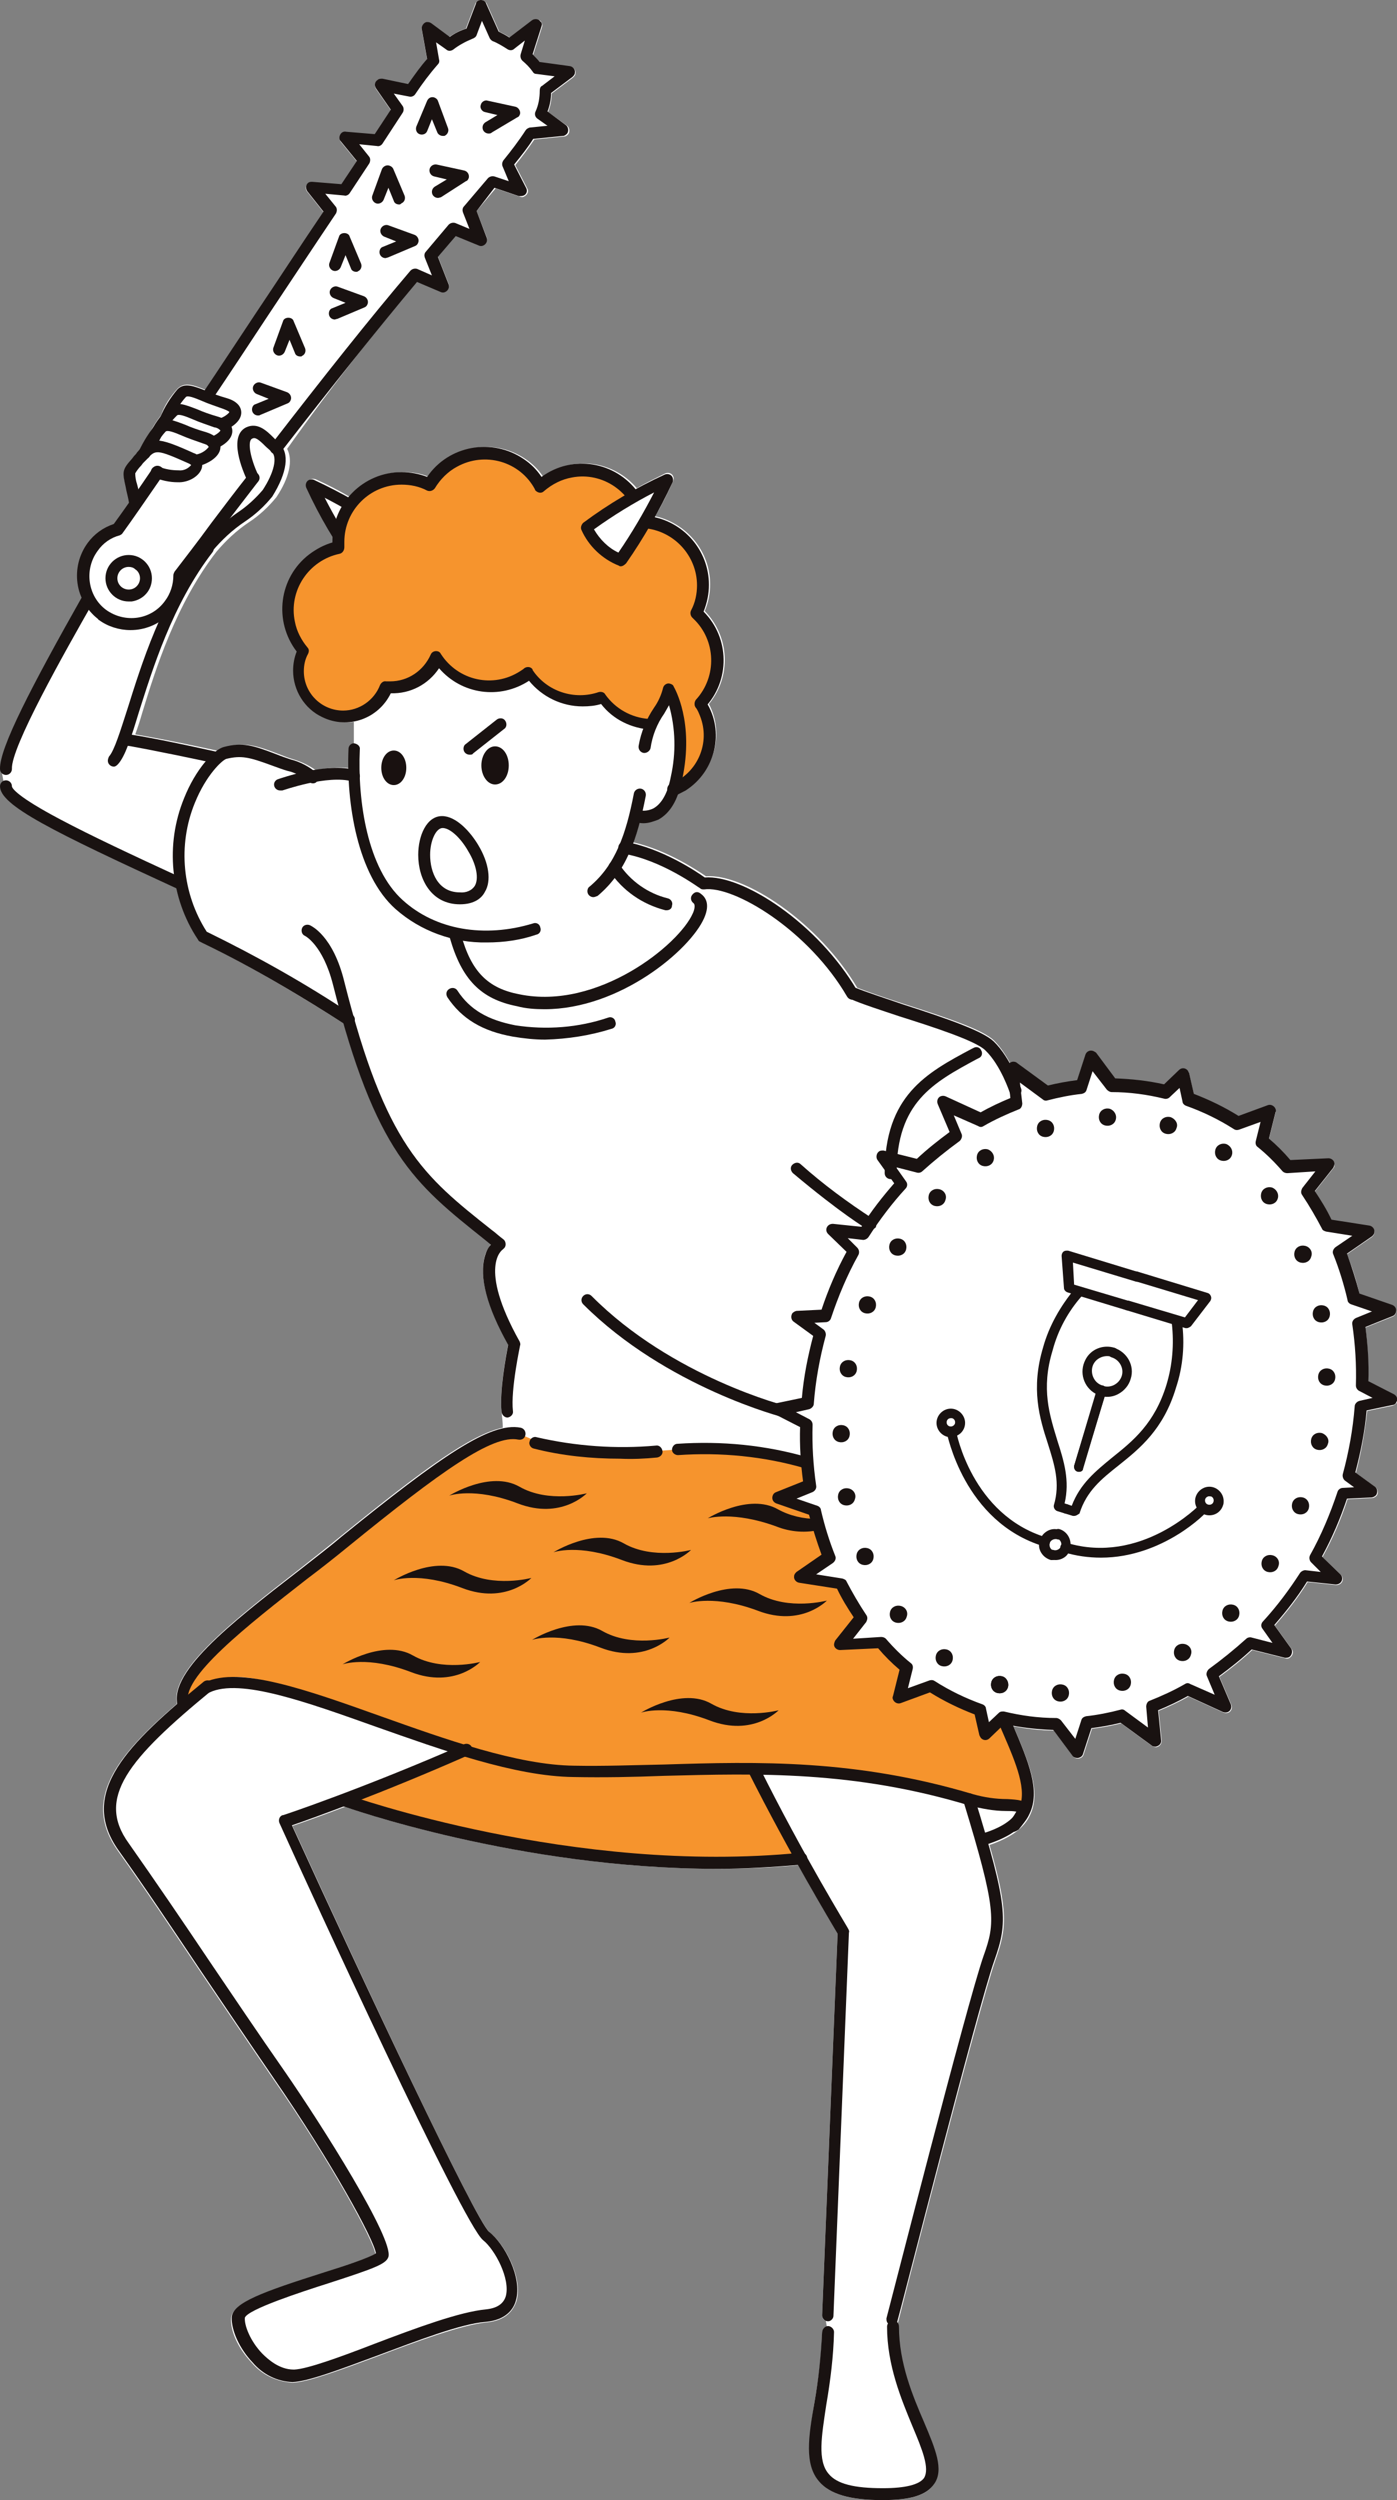 <?xml version="1.0" encoding="utf-8"?>
<!-- Generator: Adobe Illustrator 25.0.0, SVG Export Plug-In . SVG Version: 6.00 Build 0)  -->
<svg version="1.1" id="レイヤー_1" xmlns="http://www.w3.org/2000/svg" xmlns:xlink="http://www.w3.org/1999/xlink" x="0px"
	 y="0px" viewBox="0 0 234.5 419.4" style="enable-background:new 0 0 234.5 419.4;" xml:space="preserve">
<rect x="0" y="0" width="234.5" height="419.4" fill="#808080" stroke="none"/>
<style type="text/css">
	.st0{fill:#FFFFFF;}
	.st1{clip-path:url(#SVGID_2_);}
	.st2{fill:#F6942D;}
	.st3{fill:#191211;}
	.st4{fill:#191110;}
	.st5{fill:none;}
</style>
<path class="st0" d="M234,234l-4.3-2.2c0-3-0.1-6.1-0.5-9.1l4.5-1.8c0.3-0.1,0.5-0.3,0.6-0.6c0.2-0.5-0.1-1.1-0.6-1.3l-5.5-1.9
	c-0.5-2.3-1.2-4.5-2.1-6.7l4.2-2.9c0.2-0.2,0.4-0.4,0.4-0.7c0.1-0.5-0.3-1.1-0.8-1.1l-6.4-1c-0.9-1.6-1.8-3.2-2.8-4.8l3.1-3.9
	c0.2-0.2,0.2-0.4,0.2-0.7c0-0.5-0.5-1-1-0.9l-6.4,0.3c-1.1-1.3-2.4-2.5-3.6-3.6l1.1-4.4c0.1-0.2,0-0.4,0-0.6
	c-0.2-0.5-0.8-0.8-1.3-0.6l-4.9,1.8c-2.4-1.5-4.9-2.7-7.5-3.7l-0.8-3.5c0-0.2-0.1-0.3-0.3-0.5c-0.4-0.4-1-0.4-1.4,0l-2.5,2.4
	c-2.7-0.6-5.4-1-8.2-1l-3.2-4.3c-0.1-0.2-0.3-0.3-0.5-0.3c-0.5-0.2-1.1,0.1-1.3,0.6l-1.4,4.3c-1.7,0.2-3.3,0.5-4.9,0.9l-5.2-3.8
	c-0.2-0.1-0.4-0.2-0.7-0.2c-0.2,0-0.3,0.1-0.4,0.2c-0.7-1.3-1.6-2.7-2.7-3.8c-1.8-1.8-7.4-3.7-15.2-6.2c-3.1-1-6-2-7.8-2.7
	c-6.6-11.1-19-19.2-25.4-18.7c-1.3-0.9-6.5-4.4-12.2-5.7c0.4-1.1,0.8-2.3,1.1-3.5c0.2,0,0.5,0.1,0.7,0.1l0,0c0.9,0,1.7-0.2,2.5-0.6
	c1.4-0.8,2.5-2.2,3.3-4.3c0.5-0.2,0.9-0.4,1.3-0.7c4.8-3,6.4-9.3,3.8-14.2c3.8-4.6,3.5-11.3-0.7-15.6c0.6-1.4,0.9-2.9,0.9-4.5
	c0-5.5-3.9-10.2-9.2-11.4c1.1-1.9,2.1-3.9,3-5.9c0.1-0.3,0.1-0.6,0-0.8c-0.2-0.5-0.8-0.7-1.3-0.5c-1.6,0.8-3.3,1.6-4.8,2.5
	c-3.9-4.6-10.7-5.6-15.7-1.9c-0.8-1.2-1.8-2.2-3-3c-5.3-3.6-12.5-2.3-16.2,3c-1.4-0.6-2.8-0.8-4.3-0.8c-3.6,0-6.8,1.6-8.9,4.2
	c-1.9-1.1-3.8-2.1-5.8-3c-0.3-0.1-0.6-0.1-0.8,0c-0.5,0.2-0.7,0.8-0.5,1.3c1.3,2.8,2.8,5.6,4.5,8.3c0,0.3,0,0.6,0,0.8v0.2
	c-1.4,0.4-2.7,1.1-3.9,2c-5.1,3.9-6,11.2-2.1,16.3c-0.4,1-0.6,2.1-0.6,3.2c0,3.3,1.9,6.3,4.9,7.8c1.6,0.8,3.3,1,4.9,0.8v3.8
	c-0.2,0.2-0.4,0.4-0.4,0.7c0,1.1-0.1,2.2,0,3.3c-1.9-0.3-4-0.1-6,0.3c-1.1-0.8-2.4-1.4-3.7-1.8c-0.7-0.2-1.5-0.5-2.5-0.9
	c-3.9-1.5-5.7-2-8.7-1.2c-0.4,0.1-0.8,0.3-1.3,0.7c-8.7-1.9-12.9-2.6-14.1-2.8c0.4-1.1,0.8-2.3,1.2-3.7c2.2-7.2,5.6-18.1,12.4-26.9
	c0,0,0,0,0,0c0,0,0,0,0,0c1.6-1.9,3.4-3.6,5.5-5c1.7-1.1,3.3-2.6,4.6-4.2c2.2-3.3,2.8-6.2,1.8-8.1C56,64.3,63.4,55.1,70,47.2l4,1.7
	c0.2,0.1,0.5,0.1,0.7,0c0.5-0.2,0.8-0.8,0.6-1.3L73.5,43l3-3.5l3.9,1.6c0.2,0.1,0.5,0.1,0.7,0c0.5-0.2,0.8-0.8,0.6-1.3L80,35.4
	l3.2-3.8l4.1,1.4c0.3,0.1,0.5,0.1,0.8-0.1c0.5-0.3,0.7-0.9,0.4-1.3l-2-3.9c1.3-1.6,2.3-3,3.2-4.3l5-0.5c0.3,0,0.5-0.2,0.7-0.4
	c0.3-0.4,0.2-1.1-0.2-1.4L92,18.8c0.4-1,0.6-2,0.6-3.1l3.6-2.7c0.2-0.2,0.4-0.4,0.4-0.7c0.1-0.5-0.3-1-0.8-1.1l-5.1-0.7
	c-0.4-0.5-0.8-0.9-1.2-1.3l1.5-4.7c0.1-0.3,0-0.7-0.2-0.9c-0.3-0.4-1-0.5-1.4-0.2l-3.8,2.9c-0.6-0.4-1.2-0.7-1.8-1l-2.1-4.7
	C81.5,0.2,81.1,0,80.7,0c-0.4,0-0.8,0.3-0.9,0.6l-1.6,4.2c-1,0.3-1.9,0.8-2.8,1.4L72.4,4c-0.2-0.2-0.5-0.2-0.8-0.2
	c-0.5,0.1-0.9,0.6-0.8,1.2l0.9,5c-1,1.2-2.1,2.6-3.2,4.2l-4.3-0.9c-0.3-0.1-0.5,0-0.8,0.2c-0.5,0.3-0.6,0.9-0.3,1.4l2.5,3.6
	l-2.7,4.1l-4.8-0.4c-0.4,0-0.8,0.2-1,0.5c-0.2,0.4-0.1,0.8,0.1,1.1l2.7,3.3l-2.6,3.9l-4.9-0.4c-0.3,0-0.5,0.1-0.7,0.2
	c-0.4,0.3-0.5,1-0.1,1.4l2.7,3.4c-3.7,5.6-7.5,11.3-11.2,16.8c-3,4.5-5.9,8.9-8.6,13c-2-0.8-3.5-1.4-4.7-0.2
	c-1.2,1.3-2.2,2.8-2.8,4.5c-0.8,1-1.4,2-2,3.2c-0.6,0.9-1.2,1.8-1.6,2.8c-0.1,0.1-0.2,0.2-0.3,0.3c-0.2,0.2-0.3,0.4-0.5,0.6
	l-0.3,0.4c-1.7,1.9-1.8,2.2-1.1,4.8c0.2,0.7,0.4,1.5,0.6,2.6c-1,1.4-1.9,2.7-2.6,3.7c-1.8,0.6-3.3,1.7-4.4,3.2c-2,2.7-2.3,6.3-1,9.2
	c-7.4,13.1-12.3,22.4-13.4,26.9c-0.1,0.1-0.1,0.1-0.1,0.2c0,0.2,0,0.4,0,0.5c-0.1,0.4-0.1,0.7-0.1,1c0,0.2,0.1,0.3,0.1,0.4
	c0.1,0.6,0.2,1.1,0.3,1.6c-0.3,0.2-0.5,0.5-0.5,0.8c0,3.1,8.6,7.4,29.5,17c0.7,3,1.9,6,3.6,8.7c0.1,0.2,0.3,0.3,0.4,0.4
	c0.1,0,9.3,4.2,24.1,13.7c6.4,22.4,12.8,27.5,23.6,36.1l1.1,0.9c-0.4,0.6-0.8,1.2-1,1.9c-1,3.5,0.3,8.5,3.9,14.9
	c-0.3,1.6-1.5,7.8-1.1,11.3c0,0,0,0,0,0.1c0,0,0,0,0,0c0.1,0.9,0.2,1.8,0.2,2.6c-5.3,1.1-13.4,7-27.2,18.2c-2.2,1.8-4.5,3.6-6.9,5.5
	c-11.2,8.7-21.8,17-20.6,22.6c-10.2,8.8-16,16.1-9.9,24.7c4.5,6.3,8.9,12.9,13.6,19.9c4,5.9,8.1,12,12.5,18.4
	c9.6,13.8,16.8,27,17.1,29.3c-1,0.7-5.2,2-8.7,3.2c-10.4,3.3-15.3,5.2-15.5,7.5c-0.2,2.2,1.2,5.2,3.5,7.6c1.7,2,4.1,3.1,6.7,3.3l0,0
	h0.2c2.5-0.1,7.9-2.1,14.1-4.4c6.6-2.5,14.2-5.3,18.3-5.7c3.4-0.3,4.6-2.1,5.1-3.6c1.1-3.8-1.9-9.5-4.5-11.5
	c-2.4-2-20.9-41.5-33.1-68.2c1.5-0.5,4.6-1.6,8.8-3.2c3,1,30.9,10.4,62.6,10.4l0,0c4.5,0,9-0.2,13.5-0.6c3.4,6.1,6,10.4,6.6,11.5
	l-2.6,64c0,0.4,0.2,0.8,0.6,0.9c0.1,0.3,0.1,0.6,0.2,1c-0.5,0.1-0.8,0.5-0.8,0.9c-0.1,4-0.6,8-1.3,11.9c-0.9,5.8-1.6,10.3,0.8,13.2
	c1.8,2.1,5.2,3.1,10.6,3.1l0,0c4.7,0,7.4-0.8,8.6-2.6c1.6-2.4,0.1-6-1.7-10.4c-1.9-4.4-4.2-9.9-4.2-16c0-0.2-0.1-0.4-0.2-0.6
	c0.1-0.1,0.1-0.2,0.2-0.4c0.1-0.5,13.5-52.7,16.3-60.6c1.9-5.3,2.2-8.1-1-19.3c3.5-1.2,5.8-2.8,6.8-5c1.9-3.9-0.2-8.8-2.6-14.5
	l-0.2-0.4c2.2,0.4,4.5,0.7,6.8,0.7l3.2,4.3c0.2,0.3,0.5,0.4,0.8,0.4l0,0c0.1,0,0.1,0,0.2,0c0.4-0.1,0.7-0.3,0.8-0.7l1.4-4.3
	c1.7-0.2,3.3-0.5,4.9-0.9l5.2,3.8c0.2,0.1,0.4,0.2,0.7,0.2c0.5-0.1,0.9-0.5,0.9-1.1l-0.5-5c1.7-0.7,3.4-1.5,5-2.4l5.9,2.7
	c0.3,0.1,0.5,0.1,0.8,0c0.5-0.2,0.7-0.8,0.5-1.3l-2-4.7c1.9-1.4,3.8-2.9,5.5-4.5l5.6,1.4c0.3,0.1,0.6,0,0.8-0.2
	c0.4-0.3,0.6-0.9,0.2-1.4l-2.8-3.9c2-2.3,3.9-4.7,5.5-7.3l4.8,0.5c0.3,0,0.6-0.1,0.8-0.3c0.4-0.4,0.4-1,0-1.4l-3.1-3
	c1.7-3.1,3.1-6.3,4.2-9.7l4.1-0.2c0.3,0,0.6-0.2,0.8-0.4c0.3-0.4,0.2-1.1-0.2-1.4l-3.3-2.4c0.9-3.4,1.5-6.9,1.9-10.4l4.3-0.9
	c0.3-0.1,0.5-0.3,0.7-0.5C234.7,234.8,234.5,234.2,234,234z"/>
<g id="グループ_574" transform="translate(0)">
	<g id="グループ_573" transform="translate(0.001 0)">
		<g>
			<defs>
				<rect id="SVGID_1_" x="0" y="0" width="234.5" height="419.4"/>
			</defs>
			<clipPath id="SVGID_2_">
				<use xlink:href="#SVGID_1_"  style="overflow:visible;"/>
			</clipPath>
			<g id="グループ_572" class="st1">
				<path id="パス_4209" class="st2" d="M78,293.7c0,0,9.1,3.7,22.8,3.5s25.4-0.7,25.4-0.7l8,15.2c-13.2,1.4-26.5,1.1-39.5-1.1
					c-20.7-3.7-32-7-36.6-8.7L78,293.7z"/>
				<path id="パス_4210" class="st2" d="M86.5,240.2c8.5,4,12.2,4.2,25.2,3.1c8-0.6,16,0.1,23.7,2.2v3.5l-4.4,2.3l5.7,2.4l2.2,7.2
					l-4.2,3.5l6.5,1.3l3.3,5.6l-3.3,4h6.5l4.2,4.3l-0.8,5l5.2-1.8l8.2,4l0.8,3.8l2.7-2.5c0,0,6.4,10.3,4.1,15.1
					c-5-0.3-9.9-1.3-14.5-2.9c-8.5-2.9-29.1-4.8-52.5-3.5s-25.6-3.5-42.7-8.9s-24-10.3-30.6-2.6c0,0-4.4-2.2,10.6-14.2
					S80.7,237.5,86.5,240.2"/>
				<path id="パス_4211" class="st0" d="M60.3,94.9c2.5-1.1,4.5-3.2,5.5-5.8c-4.3-2.9-8.8-5.5-13.5-7.7
					C54.5,86.1,57.2,90.7,60.3,94.9"/>
				<path id="パス_4212" class="st3" d="M60.3,95.9c-0.3,0-0.6-0.1-0.8-0.4c-3.2-4.3-5.9-8.9-8.1-13.7c-0.2-0.5,0-1.1,0.5-1.3
					c0.3-0.1,0.6-0.1,0.8,0c4.7,2.2,9.3,4.8,13.6,7.8c0.4,0.3,0.5,0.7,0.4,1.2c-1.1,2.8-3.3,5.1-6,6.3
					C60.6,95.8,60.5,95.9,60.3,95.9 M54.5,83.5c1.8,3.5,3.8,6.9,6.2,10.1c1.7-1,3.1-2.4,3.9-4.1C61.3,87.3,58,85.3,54.5,83.5"/>
				<path id="パス_4213" class="st3" d="M85.2,237.8c-0.5,0-0.9-0.4-1-0.9c-0.4-3.5,0.8-9.7,1.1-11.3c-3.6-6.4-4.9-11.4-3.9-14.9
					c0.2-0.7,0.5-1.4,1-1.9l-1.1-0.9c-11.8-9.4-18.3-14.6-25.4-42.7c-1.7-6.7-4.7-8.2-4.7-8.2c-0.5-0.2-0.7-0.8-0.5-1.3
					c0.2-0.5,0.8-0.7,1.3-0.5c0.2,0.1,3.9,1.7,5.8,9.5c6.9,27.4,13.2,32.5,24.7,41.6c0.7,0.5,1.3,1.1,2,1.6c0.4,0.3,0.5,1,0.2,1.4
					c-0.1,0.1-0.2,0.2-0.3,0.3c0,0-4.3,2.7,2.8,15.4c0.1,0.2,0.2,0.5,0.1,0.7c0,0.1-1.6,7.4-1.2,11c0.1,0.5-0.3,1-0.9,1.1
					c0,0,0,0,0,0C85.3,237.8,85.3,237.8,85.2,237.8"/>
				<path id="パス_4214" class="st3" d="M49.1,399.6c-2.6-0.1-5-1.3-6.7-3.3c-2.2-2.3-3.6-5.4-3.5-7.6c0.2-2.4,5.1-4.2,15.5-7.5
					c3.5-1.1,7.7-2.5,8.7-3.2c-0.3-2.3-7.5-15.4-17.1-29.3c-4.4-6.4-8.5-12.5-12.5-18.4c-4.7-7-9.1-13.6-13.6-19.9
					c-6.9-9.7,1.6-17.9,14.3-28.3c0.4-0.3,1-0.3,1.4,0.1s0.3,1-0.1,1.4c-14,11.5-19.4,18-13.9,25.6c4.5,6.4,9,13,13.7,20
					c4,5.9,8.1,12,12.5,18.3c6.3,9.1,18.3,28.1,17.4,31.1c-0.4,1.2-2.3,1.9-10,4.4c-4.7,1.5-13.6,4.4-14.1,5.8
					c-0.1,1.3,0.9,3.9,2.9,6c1,1,2.9,2.7,5.3,2.7h0.1c2.2-0.1,7.7-2.1,13.4-4.3c7.1-2.7,14.4-5.4,18.8-5.8c1.8-0.2,2.9-0.9,3.3-2.2
					c0.8-2.9-1.8-7.8-3.8-9.4c-3.3-2.5-29.1-58.7-34.2-70c-0.2-0.5,0-1.1,0.5-1.3c0,0,0.1,0,0.1,0c0.1,0,13.5-4.5,30.4-11.9
					c0.5-0.2,1.1,0,1.3,0.5c0.2,0.5,0,1.1-0.5,1.3C64.2,300.8,52.5,305,49,306.2c12.2,26.7,30.8,66.2,33.1,68.2
					c2.6,2,5.6,7.7,4.5,11.5c-0.4,1.5-1.7,3.3-5.1,3.6c-4.1,0.3-11.6,3.2-18.3,5.7c-6.2,2.3-11.5,4.3-14.1,4.4L49.1,399.6"/>
				<path id="パス_4215" class="st3" d="M139,389.4L139,389.4c-0.6,0-1-0.5-1-1l2.6-64c-1.1-1.9-8.1-13.5-15-27.2
					c-0.2-0.5,0-1.1,0.5-1.3c0.5-0.2,1.1,0,1.3,0.4c7.4,14.9,15,27.2,15,27.3c0.1,0.2,0.2,0.4,0.1,0.6l-2.6,64.3
					C139.9,388.9,139.5,389.4,139,389.4"/>
				<path id="パス_4216" class="st3" d="M149.8,390.1c-0.5,0-1-0.4-1-1c0-0.1,0-0.2,0-0.2c0.6-2.2,13.5-52.8,16.3-60.8
					c2-5.6,2.2-7.7-3.4-26c-0.2-0.5,0.1-1.1,0.7-1.2c0.5-0.2,1.1,0.1,1.2,0.7l0,0c5.6,18.2,5.6,20.8,3.3,27.3
					c-2.8,7.9-16.1,60.1-16.3,60.6C150.6,389.8,150.2,390.1,149.8,390.1"/>
				<path id="パス_4217" class="st3" d="M148.1,419.4c-5.4,0-8.8-1-10.6-3.1c-2.5-2.9-1.8-7.5-0.8-13.2c0.7-3.9,1.1-7.9,1.3-11.9
					c0-0.5,0.5-1,1-1h0c0.5,0,1,0.5,1,1c0,0,0,0,0,0c-0.1,4.1-0.6,8.1-1.3,12.2c-0.8,5.3-1.5,9.4,0.4,11.6c1.4,1.7,4.3,2.4,9.1,2.4
					c3.8,0,6.1-0.6,6.9-1.7c1-1.6-0.3-4.8-1.9-8.6c-1.9-4.6-4.3-10.3-4.3-16.8c0-0.5,0.4-1,1-1s1,0.4,1,1c0,6.1,2.3,11.6,4.2,16
					c1.9,4.5,3.4,8,1.7,10.4C155.5,418.6,152.8,419.4,148.1,419.4"/>
				<path id="パス_4218" class="st3" d="M47,132.6c-0.5,0-1-0.4-1-1c0-0.4,0.3-0.8,0.7-0.9c0.3-0.1,8.2-2.9,13-1.5
					c0.5,0.2,0.8,0.7,0.7,1.2c-0.2,0.5-0.7,0.8-1.2,0.7c-4.2-1.2-11.7,1.5-11.8,1.5C47.3,132.6,47.2,132.6,47,132.6"/>
				<path id="パス_4219" class="st3" d="M58.5,172.1c-0.2,0-0.4-0.1-0.5-0.2c-15-9.7-24.3-13.8-24.4-13.9
					c-0.2-0.1-0.3-0.2-0.4-0.4c-4.6-7-5.5-15.9-2.3-23.7c1.9-4.8,5-8.2,6.7-8.6c3.1-0.8,4.8-0.3,8.7,1.2c1,0.4,1.9,0.7,2.5,0.9
					c1.6,0.4,3.1,1.2,4.4,2.3c0.4,0.4,0.4,1,0,1.4c-0.3,0.4-0.9,0.4-1.3,0.1c-1.1-0.9-2.3-1.6-3.7-1.9c-0.7-0.2-1.5-0.5-2.6-0.9
					c-3.8-1.4-5.1-1.7-7.6-1.1c-0.7,0.2-3.4,2.7-5.3,7.4c-2.9,7.1-2.1,15.2,2,21.6c8.4,4.1,16.6,8.7,24.4,13.9
					c0.5,0.3,0.6,0.9,0.3,1.4C59.2,171.9,58.9,172.1,58.5,172.1"/>
				<path id="パス_4220" class="st3" d="M111.9,152.7c-0.1,0-0.1,0-0.2,0c-3.9-1-7.2-3.3-9.4-6.6c-0.3-0.4-0.2-1.1,0.2-1.4
					s1.1-0.2,1.4,0.2c1.9,2.9,4.9,5,8.2,5.8c0.5,0.1,0.9,0.7,0.7,1.2C112.8,152.4,112.4,152.7,111.9,152.7"/>
				<path id="パス_4221" class="st3" d="M91.4,169.3c-1.5,0-3.1-0.1-4.6-0.5c-6.1-1.2-9.3-4.5-11.3-11.5c-0.1-0.5,0.2-1.1,0.7-1.2
					c0.5-0.1,1.1,0.2,1.2,0.7c1.7,6.2,4.5,9,9.8,10c13.1,2.7,26.8-8.3,29.1-13.6c0.2-0.4,0.5-1.4,0.1-1.7c-0.4-0.3-0.6-0.9-0.2-1.4
					s0.9-0.6,1.4-0.2l0,0c0.7,0.5,1.7,1.6,0.6,4.1C115.9,159.3,104.1,169.3,91.4,169.3"/>
				<path id="パス_4222" class="st3" d="M91.5,174.4c-1.8,0-3.6-0.2-5.4-0.5c-5.1-0.9-8.6-3-11-6.6c-0.3-0.5-0.2-1.1,0.3-1.4
					c0.5-0.3,1.1-0.2,1.4,0.3c2.1,3.2,5.1,4.9,9.7,5.8c5.2,0.8,10.6,0.4,15.6-1.3c0.5-0.2,1.1,0.1,1.2,0.7c0.2,0.5-0.1,1.1-0.7,1.2
					C99.1,173.7,95.3,174.3,91.5,174.4"/>
				<path id="パス_4223" class="st3" d="M170.4,184c-0.4,0-0.8-0.3-0.9-0.7c0,0-1.5-4.6-4.1-7.1c-1.6-1.6-8.7-3.9-14.4-5.7
					c-3.3-1.1-6.4-2.1-8.2-2.9c-0.5-0.2-0.8-0.8-0.6-1.3c0.2-0.5,0.8-0.8,1.3-0.6c0,0,0,0,0.1,0c1.7,0.7,4.8,1.7,8,2.8
					c7.8,2.5,13.4,4.5,15.2,6.2c2.9,2.8,4.5,7.7,4.6,7.9c0.2,0.5-0.1,1.1-0.6,1.3C170.6,184,170.5,184,170.4,184"/>
				<path id="パス_4224" class="st3" d="M149.5,197.8c-0.5,0-1-0.4-1-1l0,0c0-13,7-16.8,14.5-20.8l0.4-0.2
					c0.5-0.3,1.1-0.1,1.3,0.4c0.3,0.5,0.1,1.1-0.4,1.3l0,0l-0.4,0.2c-7.2,3.9-13.4,7.2-13.4,19.1
					C150.5,197.4,150.1,197.8,149.5,197.8C149.5,197.8,149.5,197.8,149.5,197.8"/>
				<path id="パス_4225" class="st3" d="M30.4,149.3c-0.1,0-0.3,0-0.4-0.1c-21.3-9.8-30-14.1-30-17.3c0-0.5,0.4-1,1-1c0,0,0,0,0,0
					h0c0.5,0,1,0.4,1,1c0,0.3,0.8,1.7,8.2,5.6c5.1,2.7,11.7,5.8,20.6,9.9c0.5,0.2,0.7,0.8,0.5,1.3C31.2,149.1,30.8,149.3,30.4,149.3
					"/>
				<path id="パス_4226" class="st3" d="M36.1,128c-0.1,0-0.1,0-0.2,0c-10.3-2.2-14.4-2.9-14.5-2.9c-0.5-0.1-0.9-0.6-0.8-1.1
					c0.1-0.5,0.6-0.9,1.1-0.8l0,0c0.2,0,4.3,0.6,14.6,2.9c0.5,0.1,0.9,0.7,0.8,1.2C37,127.7,36.6,128,36.1,128"/>
				<path id="パス_4227" class="st3" d="M1,130c-0.5,0-1-0.4-1-1c-0.1-3.5,5.2-13.7,13.9-29.1c0.3-0.5,0.9-0.6,1.4-0.4
					s0.6,0.9,0.4,1.4C10.8,109.5,1.8,125.4,2,129C2,129.5,1.6,130,1,130L1,130"/>
				<path id="パス_4228" class="st3" d="M19.1,128.6c-0.5,0-1-0.4-1-1c0-0.2,0.1-0.5,0.2-0.7c0.9-1,1.9-4.3,3.1-8
					c2.3-7.3,5.7-18.4,12.7-27.5c0.3-0.4,1-0.5,1.4-0.2c0.4,0.3,0.5,1,0.2,1.4l0,0c-6.8,8.8-10.1,19.7-12.4,26.9
					c-1.3,4.3-2.3,7.4-3.5,8.7C19.6,128.4,19.4,128.6,19.1,128.6"/>
				<path id="パス_4229" class="st3" d="M81.7,158.1c-5.6,0.1-11.1-1.9-15.3-5.6c-6.4-5.7-8.3-17.7-7.9-26.9c0-0.5,0.5-1,1-0.9
					s1,0.5,0.9,1l0,0c-0.4,8.8,1.3,20,7.2,25.3c5.5,5,13.7,6.4,21.9,3.9c0.5-0.2,1.1,0.1,1.2,0.7c0.2,0.5-0.1,1.1-0.7,1.2l0,0
					C87.4,157.7,84.6,158.1,81.7,158.1"/>
				<path id="パス_4230" class="st3" d="M99.6,150.5c-0.5,0-1-0.4-1-1c0-0.3,0.1-0.6,0.4-0.8c4.3-3.6,6.1-8.8,7.4-15.6
					c0.1-0.5,0.6-0.9,1.2-0.8c0.5,0.1,0.9,0.6,0.8,1.2c-1.4,7.2-3.3,12.8-8.1,16.8C100,150.4,99.8,150.5,99.6,150.5"/>
				<path id="パス_4231" class="st4" d="M85.4,128.4c0,1.8-1,3.2-2.3,3.2s-2.3-1.5-2.3-3.2s1-3.2,2.3-3.2S85.4,126.6,85.4,128.4"
					/>
				<path id="パス_4232" class="st4" d="M68.2,128.8c0,1.6-0.9,2.9-2.1,2.9s-2.1-1.3-2.1-2.9c0-1.6,0.9-2.9,2.1-2.9
					S68.2,127.2,68.2,128.8"/>
				<path id="パス_4233" class="st3" d="M104.1,244.7c-4.9,0-9.8-0.5-14.5-1.7c-0.5-0.1-0.9-0.7-0.7-1.2c0.1-0.5,0.7-0.9,1.2-0.7
					c0,0,0,0,0,0c6.5,1.5,13.3,2,20,1.4c0.5-0.1,1,0.3,1.1,0.9c0.1,0.5-0.3,1-0.9,1.1l0,0C108.3,244.7,106.2,244.8,104.1,244.7"/>
				<path id="パス_4234" class="st3" d="M170.1,307.3c-0.5,0-1-0.4-1-1c0-0.2,0.1-0.5,0.2-0.6c0.5-0.5,0.9-1.1,1.3-1.8
					c-0.6-0.1-1.1-0.1-1.7-0.1c-2.1,0-4.1-0.4-6.1-0.9c-19.5-5.9-35.7-5.4-51.3-5c-5.2,0.2-10.1,0.3-15.2,0.2
					c-9.9-0.1-22.3-4.6-33.1-8.4c-11.8-4.2-22.9-8.2-28-5.8c-0.5,0.3-1.1,0.1-1.3-0.4c-0.3-0.5-0.1-1.1,0.4-1.3c0,0,0.1,0,0.1,0
					c5.9-2.7,16.9,1.2,29.5,5.7c10.7,3.8,22.9,8.2,32.5,8.3c5,0.1,9.9-0.1,15.1-0.2c15.8-0.5,32.2-0.9,51.9,5
					c1.8,0.5,3.7,0.8,5.7,0.8c1.8,0.1,3.1,0.2,3.6,1.2c0.4,1-0.3,2.2-1.7,3.9C170.7,307.1,170.4,307.3,170.1,307.3"/>
				<path id="パス_4235" class="st3" d="M120.4,313.5c-33.3,0-62.5-10.4-62.8-10.5c-0.5-0.2-0.8-0.8-0.6-1.3
					c0.2-0.5,0.8-0.8,1.3-0.6c0.4,0.1,37.9,13.5,76.1,9.7c0.6-0.1,1.1,0.4,1.1,0.9c0.1,0.6-0.4,1.1-0.9,1.1l0,0
					C129.8,313.2,125,313.5,120.4,313.5"/>
				<path id="パス_4236" class="st3" d="M30.9,287.2c-0.4,0-0.8-0.2-0.9-0.6c-2.4-5.6,8.6-14.2,20.4-23.3c2.4-1.9,4.8-3.7,6.9-5.5
					c16.7-13.5,25-19.3,30.1-18.3c0.5,0.1,0.9,0.6,0.8,1.2s-0.6,0.9-1.2,0.8c0,0,0,0,0,0c-4.3-0.9-13,5.3-28.5,17.9
					c-2.2,1.8-4.6,3.7-7,5.5c-9.6,7.5-21.6,16.8-19.8,20.9c0.2,0.5,0,1.1-0.5,1.3C31.1,287.1,31,287.2,30.9,287.2"/>
				<path id="パス_4237" class="st3" d="M143.1,167.7c-0.4,0-0.7-0.2-0.9-0.5c-6.5-11.2-19.1-18.7-24-18c-0.3,0-0.5,0-0.7-0.2
					c-0.1,0-6.3-4.7-12.9-5.8c-0.5-0.1-0.9-0.6-0.8-1.2c0.1-0.5,0.6-0.9,1.1-0.8c6.2,1.1,12,5,13.4,6c6.4-0.5,19,7.7,25.6,19
					c0.3,0.5,0.1,1.1-0.4,1.4C143.5,167.7,143.3,167.7,143.1,167.7"/>
				<path id="パス_4238" class="st3" d="M131.9,237.8c-0.1,0-0.2,0-0.2,0c-0.2,0-19.9-5.1-33.8-19c-0.4-0.4-0.4-1,0-1.4
					c0.4-0.4,1-0.4,1.4,0l0,0c13.5,13.6,32.7,18.5,32.9,18.5c0.5,0.1,0.9,0.7,0.7,1.2C132.8,237.4,132.4,237.8,131.9,237.8"/>
				<path id="パス_4239" class="st3" d="M135.4,246.3c-0.1,0-0.2,0-0.3,0c-6.9-2-14.1-2.7-21.3-2.2c-0.5,0-1-0.4-1-0.9
					c0-0.5,0.4-1,0.9-1c7.4-0.5,14.8,0.2,22,2.3c0.5,0.2,0.8,0.7,0.7,1.2C136.2,246.1,135.9,246.3,135.4,246.3"/>
				<path id="パス_4240" class="st3" d="M146.1,206.3c-0.2,0-0.3,0-0.5-0.1c-0.2-0.1-4.4-2.6-12.5-9.4c-0.4-0.4-0.5-1-0.1-1.4
					s1-0.5,1.4-0.1c3.8,3.4,7.9,6.4,12.2,9.2c0.5,0.3,0.6,0.9,0.4,1.4C146.8,206.1,146.4,206.3,146.1,206.3"/>
				<path id="パス_4241" class="st2" d="M113.6,119c0.7,4.2,0.6,8.5-0.2,12.7c9.6-5.3,4.2-13.6,4.2-13.6c4-4.3,3.8-11-0.5-15
					c-0.1-0.1-0.2-0.1-0.2-0.2c2.6-5.3,0.4-11.6-4.8-14.2c-1.2-0.6-2.6-1-3.9-1.1c-1.1-5.8-6.6-9.6-12.4-8.5
					c-1.9,0.4-3.7,1.2-5.1,2.5c-2.8-5.2-9.3-7.1-14.4-4.2c-1.7,0.9-3.1,2.3-4.1,4c-5.3-2.6-11.6-0.5-14.2,4.8
					c-0.7,1.5-1.1,3.1-1.1,4.7c0,0.3,0,0.7,0.1,1c-5.7,1.2-9.5,6.8-8.3,12.5c0.4,1.8,1.2,3.4,2.4,4.8c-1.9,3.8-0.4,8.3,3.4,10.2
					c3.8,1.9,8.3,0.4,10.2-3.4c0.1-0.2,0.2-0.5,0.3-0.7c0.3,0,0.6,0,0.8,0c3.4,0,6.4-2,7.7-5.1c3.2,4.9,9.7,6.3,14.7,3.2
					c0.3-0.2,0.5-0.4,0.8-0.6c2.7,4,7.7,5.7,12.3,4.1c1.9,2.6,4.8,4.3,8.1,4.5C109.3,121.4,112.6,113.9,113.6,119"/>
				<path id="パス_4242" class="st3" d="M109.3,122.4L109.3,122.4c-3.3-0.2-6.4-1.7-8.4-4.3c-1,0.3-2,0.4-3.1,0.4
					c-3.5,0-6.8-1.6-9-4.3c-4.9,3.2-11.3,2.3-15.1-2.1c-1.8,2.7-4.8,4.3-8.1,4.2c-2.1,4.3-7.2,6.1-11.5,4c-3-1.4-4.9-4.5-4.9-7.8
					c0-1.1,0.2-2.2,0.6-3.2c-3.9-5.1-3-12.4,2.1-16.3c1.2-0.9,2.5-1.6,3.9-2c0-0.1,0-0.1,0-0.2c0-6.4,5.2-11.6,11.6-11.6
					c1.5,0,3,0.3,4.3,0.8c3.6-5.3,10.9-6.6,16.2-3c1.2,0.8,2.2,1.8,3,3c5.2-3.8,12.4-2.6,16.2,2.6c0.9,1.2,1.5,2.5,1.9,4
					c5.7,0.8,10,5.7,10,11.5c0,1.5-0.3,3-0.9,4.5c4.4,4.4,4.5,11.6,0.2,16.1c-0.4,0.4-1,0.4-1.4,0.1s-0.4-1-0.1-1.4c0,0,0,0,0,0
					c3.6-3.9,3.4-10-0.4-13.6c-0.1-0.1-0.1-0.1-0.2-0.2c-0.3-0.3-0.4-0.8-0.2-1.2c0.7-1.3,1-2.8,1-4.2c0-5-3.9-9.2-8.9-9.6
					c-0.4,0-0.8-0.4-0.9-0.8c-1-5.2-6-8.7-11.2-7.7c-1.7,0.3-3.3,1.1-4.7,2.3c-0.4,0.4-1,0.3-1.4-0.1c-0.1-0.1-0.1-0.1-0.1-0.2
					c-2.5-4.7-8.4-6.4-13.1-3.8c-1.5,0.8-2.8,2.1-3.7,3.6c-0.3,0.4-0.8,0.6-1.3,0.4c-1.3-0.7-2.8-1-4.3-1c-5.3,0-9.6,4.3-9.6,9.6
					c0,0.3,0,0.6,0,0.9c0,0.5-0.3,1-0.8,1.1c-5.2,1.1-8.6,6.2-7.5,11.4c0.3,1.6,1.1,3.1,2.1,4.3c0.3,0.3,0.3,0.7,0.1,1.1
					c-0.5,0.9-0.7,1.9-0.7,2.9c0,3.7,3,6.6,6.6,6.6c2.7,0,5.2-1.7,6.2-4.3c0.2-0.4,0.6-0.7,1-0.6c0.2,0,0.5,0,0.7,0
					c3,0,5.6-1.8,6.8-4.5c0.2-0.5,0.8-0.7,1.3-0.5c0.2,0.1,0.3,0.2,0.4,0.4c2.9,4.5,8.8,5.8,13.3,2.9c0.3-0.2,0.5-0.3,0.7-0.5
					c0.4-0.3,1.1-0.3,1.4,0.2c0,0,0,0,0,0.1c2.4,3.6,7,5.1,11.1,3.7c0.4-0.1,0.9,0,1.1,0.4c1.7,2.4,4.4,3.9,7.3,4.1
					c0.5,0,1,0.5,0.9,1C110.3,122,109.8,122.4,109.3,122.4"/>
				<path id="パス_4243" class="st3" d="M180.8,294.9c-0.3,0-0.6-0.1-0.8-0.4l-3.2-4.3c-2.8-0.1-5.5-0.4-8.2-1l-2.5,2.4
					c-0.4,0.4-1,0.4-1.4,0c-0.1-0.1-0.2-0.3-0.3-0.5l-0.8-3.5c-2.6-1-5.1-2.2-7.5-3.7l-4.9,1.8c-0.5,0.2-1.1-0.1-1.3-0.6
					c-0.1-0.2-0.1-0.4,0-0.6l1.1-4.4c-1.3-1.1-2.5-2.3-3.6-3.6l-6.4,0.3c-0.5,0-1-0.4-1-0.9c0-0.2,0.1-0.5,0.2-0.7l3.1-3.9
					c-1-1.5-2-3.1-2.8-4.8l-6.4-1c-0.5-0.1-0.9-0.6-0.8-1.1c0-0.3,0.2-0.5,0.4-0.7l4.2-2.9c-0.8-2.2-1.5-4.4-2.1-6.7l-5.5-1.9
					c-0.5-0.2-0.8-0.7-0.6-1.3c0.1-0.3,0.3-0.5,0.6-0.6l4.5-1.8c-0.4-3-0.6-6.1-0.5-9.1l-4.3-2.2c-0.5-0.3-0.7-0.8-0.4-1.3
					c0.1-0.3,0.4-0.5,0.7-0.5l4.3-0.9c0.3-3.5,1-7,1.9-10.4l-3.3-2.4c-0.4-0.3-0.5-0.9-0.2-1.4c0.2-0.2,0.5-0.4,0.8-0.4l4.1-0.2
					c1.1-3.3,2.5-6.6,4.2-9.7l-3.1-3c-0.4-0.4-0.4-1,0-1.4c0.2-0.2,0.5-0.3,0.8-0.3l4.8,0.5c1.6-2.6,3.5-5,5.5-7.3l-2.8-3.9
					c-0.3-0.4-0.2-1.1,0.2-1.4c0.2-0.2,0.5-0.2,0.8-0.2l5.6,1.4c1.7-1.6,3.6-3.1,5.5-4.5l-2-4.7c-0.2-0.5,0-1.1,0.5-1.3
					c0.3-0.1,0.5-0.1,0.8,0l5.9,2.7c1.6-0.9,3.3-1.7,5-2.4l-0.5-5c-0.1-0.5,0.3-1,0.9-1.1c0.2,0,0.5,0,0.7,0.2l5.2,3.8
					c1.6-0.4,3.3-0.7,4.9-0.9l1.4-4.3c0.2-0.5,0.7-0.8,1.3-0.6c0.2,0.1,0.4,0.2,0.5,0.3l3.2,4.3c2.8,0.1,5.5,0.4,8.2,1l2.5-2.4
					c0.4-0.4,1-0.4,1.4,0c0.1,0.1,0.2,0.3,0.3,0.5l0.8,3.5c2.6,1,5.1,2.2,7.5,3.7l4.9-1.8c0.5-0.2,1.1,0.1,1.3,0.6
					c0.1,0.2,0.1,0.4,0,0.6l-1.1,4.4c1.3,1.1,2.5,2.3,3.6,3.6l6.4-0.3c0.5,0,1,0.4,1,0.9c0,0.2-0.1,0.5-0.2,0.7l-3.1,3.9
					c1,1.5,2,3.1,2.8,4.8l6.4,1c0.5,0.1,0.9,0.6,0.8,1.1c0,0.3-0.2,0.5-0.4,0.7l-4.2,2.9c0.8,2.2,1.5,4.4,2.1,6.7l5.5,1.9
					c0.5,0.2,0.8,0.7,0.6,1.3c-0.1,0.3-0.3,0.5-0.6,0.6l-4.5,1.8c0.4,3,0.6,6.1,0.5,9.1l4.3,2.2c0.5,0.3,0.7,0.8,0.4,1.3
					c-0.1,0.3-0.4,0.5-0.7,0.5l-4.3,0.9c-0.3,3.5-1,7-1.9,10.4l3.3,2.4c0.4,0.3,0.5,0.9,0.2,1.4c-0.2,0.2-0.5,0.4-0.8,0.4l-4.1,0.2
					c-1.1,3.3-2.5,6.6-4.2,9.7l3.1,3c0.4,0.4,0.4,1,0,1.4c-0.2,0.2-0.5,0.3-0.8,0.3l-4.8-0.5c-1.6,2.6-3.5,5-5.5,7.3l2.8,3.9
					c0.3,0.4,0.2,1.1-0.2,1.4c-0.2,0.2-0.5,0.2-0.8,0.2l-5.6-1.4c-1.7,1.6-3.6,3.1-5.5,4.5l2,4.7c0.2,0.5,0,1.1-0.5,1.3
					c-0.3,0.1-0.5,0.1-0.8,0l-5.9-2.7c-1.6,0.9-3.3,1.7-5,2.4l0.5,5c0.1,0.5-0.3,1-0.9,1.1c-0.2,0-0.5,0-0.7-0.2l-5.2-3.8
					c-1.6,0.4-3.3,0.7-4.9,0.9l-1.4,4.3c-0.1,0.4-0.4,0.6-0.8,0.7C180.9,294.9,180.9,294.9,180.8,294.9 M168.3,287.1
					c0.1,0,0.2,0,0.2,0c2.9,0.7,5.8,1.1,8.8,1.1c0.3,0,0.6,0.2,0.8,0.4l2.4,3.1l1-3.1c0.1-0.4,0.4-0.6,0.8-0.7
					c1.9-0.2,3.9-0.6,5.8-1.1c0.3-0.1,0.6,0,0.8,0.2l3.8,2.8l-0.3-3.5c0-0.4,0.2-0.9,0.6-1c2-0.8,4-1.7,5.9-2.8
					c0.3-0.2,0.6-0.2,0.9,0l4.1,1.8l-1.3-3.1c-0.2-0.4,0-0.9,0.3-1.2c2.2-1.6,4.3-3.3,6.3-5.1c0.2-0.2,0.6-0.3,0.9-0.2l3.5,0.9
					l-1.7-2.4c-0.3-0.4-0.2-0.9,0.1-1.2c2.3-2.5,4.4-5.3,6.2-8.1c0.2-0.3,0.6-0.5,0.9-0.5l2.6,0.3l-1.6-1.6
					c-0.3-0.3-0.4-0.8-0.2-1.2c1.9-3.4,3.4-7,4.6-10.6c0.1-0.4,0.5-0.7,0.9-0.7l1.9-0.1l-1.5-1.1c-0.3-0.2-0.5-0.7-0.4-1.1
					c1-3.7,1.7-7.5,2-11.4c0-0.4,0.4-0.8,0.8-0.9l2.2-0.5l-2.3-1.2c-0.3-0.2-0.5-0.5-0.5-0.9c0.1-3.4-0.1-6.8-0.6-10.2
					c-0.1-0.5,0.2-0.9,0.6-1.1l2.7-1.1l-3.5-1.2c-0.3-0.1-0.6-0.4-0.6-0.7c-0.6-2.6-1.4-5.2-2.4-7.7c-0.2-0.4,0-0.9,0.4-1.2l2.8-1.9
					l-4.4-0.7c-0.3-0.1-0.6-0.2-0.7-0.5c-1-1.9-2.1-3.8-3.3-5.6c-0.3-0.4-0.2-0.8,0-1.2l2.2-2.8l-4.7,0.3c-0.3,0-0.6-0.1-0.8-0.3
					c-1.3-1.5-2.7-2.9-4.2-4.1c-0.3-0.2-0.4-0.6-0.3-1l0.8-3.2l-3.6,1.3c-0.3,0.1-0.6,0.1-0.9-0.1c-2.5-1.6-5.2-2.9-8-3.9
					c-0.3-0.1-0.6-0.4-0.6-0.7l-0.5-2.3l-1.7,1.6c-0.2,0.2-0.6,0.3-0.9,0.2c-2.9-0.7-5.8-1.1-8.8-1.1c-0.3,0-0.6-0.2-0.8-0.4
					l-2.4-3.1l-1,3.1c-0.1,0.4-0.4,0.6-0.8,0.7c-1.9,0.2-3.9,0.6-5.8,1.1c-0.3,0.1-0.6,0-0.8-0.2l-3.8-2.8l0.4,3.5
					c0,0.4-0.2,0.9-0.6,1c-2,0.8-4,1.7-5.9,2.8c-0.3,0.2-0.6,0.2-0.9,0l-4.1-1.8l1.3,3.1c0.2,0.4,0,0.9-0.3,1.2
					c-2.2,1.6-4.3,3.3-6.3,5.1c-0.2,0.2-0.6,0.3-0.9,0.2l-3.5-0.9l1.7,2.4c0.3,0.4,0.2,0.9-0.1,1.2c-2.3,2.5-4.4,5.3-6.2,8.1
					c-0.2,0.3-0.6,0.5-0.9,0.5l-2.6-0.3l1.6,1.6c0.3,0.3,0.4,0.8,0.2,1.2c-1.9,3.4-3.4,7-4.6,10.6c-0.1,0.4-0.5,0.7-0.9,0.7
					l-1.9,0.1l1.5,1.1c0.3,0.2,0.5,0.7,0.4,1.1c-1,3.7-1.7,7.5-2,11.4c0,0.4-0.4,0.8-0.8,0.9l-2.2,0.5l2.3,1.2
					c0.3,0.2,0.5,0.5,0.5,0.9c-0.1,3.4,0.1,6.8,0.6,10.2c0.1,0.5-0.2,0.9-0.6,1.1l-2.7,1.1l3.5,1.2c0.3,0.1,0.6,0.4,0.6,0.7
					c0.6,2.6,1.4,5.2,2.4,7.7c0.2,0.4,0,0.9-0.4,1.2l-2.8,1.9l4.4,0.7c0.3,0.1,0.6,0.2,0.7,0.5c1,1.9,2.1,3.8,3.3,5.6
					c0.3,0.4,0.2,0.8,0,1.2l-2.2,2.8l4.7-0.3c0.3,0,0.6,0.1,0.8,0.3c1.3,1.5,2.7,2.9,4.2,4.1c0.3,0.2,0.4,0.6,0.3,1l-0.8,3.2
					l3.6-1.3c0.3-0.1,0.6-0.1,0.9,0.1c2.5,1.6,5.2,2.9,8,3.9c0.3,0.1,0.6,0.4,0.6,0.7l0.5,2.3l1.7-1.6
					C167.8,287.2,168,287.1,168.3,287.1"/>
				<path id="パス_4244" class="st3" d="M169.2,283c-0.2,0.8-1,1.2-1.8,1c-0.8-0.2-1.2-1-1-1.8c0.2-0.8,1-1.2,1.8-1c0,0,0,0,0,0
					C169,281.4,169.4,282.3,169.2,283"/>
				<path id="パス_4245" class="st3" d="M179.4,284.4c-0.2,0.8-1,1.2-1.8,1c-0.8-0.2-1.2-1-1-1.8c0.2-0.8,1-1.2,1.8-1c0,0,0,0,0,0
					C179.2,282.8,179.6,283.6,179.4,284.4"/>
				<path id="パス_4246" class="st3" d="M189.8,282.6c-0.2,0.8-1,1.2-1.8,1c-0.8-0.2-1.2-1-1-1.8c0.2-0.8,1-1.2,1.8-1c0,0,0,0,0,0
					C189.6,281,190,281.8,189.8,282.6"/>
				<path id="パス_4247" class="st3" d="M199.9,277.6c-0.2,0.8-1,1.2-1.8,1c-0.8-0.2-1.2-1-1-1.8c0.2-0.8,1-1.2,1.8-1c0,0,0,0,0,0
					C199.7,276,200.2,276.8,199.9,277.6"/>
				<path id="パス_4248" class="st3" d="M208,271c-0.2,0.8-1,1.2-1.8,1c-0.8-0.2-1.2-1-1-1.8c0.2-0.8,1-1.2,1.8-1c0,0,0,0,0,0
					C207.8,269.4,208.2,270.2,208,271"/>
				<path id="パス_4249" class="st3" d="M214.6,262.7c-0.2,0.8-1,1.2-1.8,1c-0.8-0.2-1.2-1-1-1.8c0.2-0.8,1-1.2,1.8-1c0,0,0,0,0,0
					C214.4,261.1,214.9,261.9,214.6,262.7"/>
				<path id="パス_4250" class="st3" d="M219.7,253c-0.2,0.8-1,1.2-1.8,1c-0.8-0.2-1.2-1-1-1.8c0.2-0.8,1-1.2,1.8-1c0,0,0,0,0,0
					C219.5,251.4,219.9,252.2,219.7,253"/>
				<path id="パス_4251" class="st3" d="M222.9,242.2c-0.2,0.8-1,1.2-1.8,1c-0.8-0.2-1.2-1-1-1.8c0.2-0.8,1-1.2,1.8-1c0,0,0,0,0,0
					C222.7,240.7,223.2,241.5,222.9,242.2"/>
				<path id="パス_4252" class="st3" d="M224.1,231.4c-0.2,0.8-1,1.2-1.8,1c-0.8-0.2-1.2-1-1-1.8c0.2-0.8,1-1.2,1.8-1c0,0,0,0,0,0
					C223.9,229.8,224.3,230.6,224.1,231.4"/>
				<path id="パス_4253" class="st3" d="M223.2,220.8c-0.2,0.8-1,1.2-1.8,1c-0.8-0.2-1.2-1-1-1.8c0.2-0.8,1-1.2,1.8-1c0,0,0,0,0,0
					C223,219.2,223.4,220,223.2,220.8"/>
				<path id="パス_4254" class="st3" d="M220.1,210.8c-0.2,0.8-1,1.2-1.8,1c-0.8-0.2-1.2-1-1-1.8c0.2-0.8,1-1.2,1.8-1c0,0,0,0,0,0
					C219.9,209.2,220.4,210,220.1,210.8"/>
				<path id="パス_4255" class="st3" d="M214.5,201c-0.2,0.8-1,1.2-1.8,1c-0.8-0.2-1.2-1-1-1.8c0.2-0.8,1-1.2,1.8-1c0,0,0,0,0,0
					C214.3,199.5,214.7,200.3,214.5,201"/>
				<path id="パス_4256" class="st3" d="M206.8,193.7c-0.2,0.8-1,1.2-1.8,1c-0.8-0.2-1.2-1-1-1.8c0.2-0.8,1-1.2,1.8-1c0,0,0,0,0,0
					C206.6,192.2,207,193,206.8,193.7"/>
				<path id="パス_4257" class="st3" d="M197.5,189.2c-0.2,0.8-1,1.2-1.8,1c-0.8-0.2-1.2-1-1-1.8c0.2-0.8,1-1.2,1.8-1c0,0,0,0,0,0
					C197.3,187.7,197.8,188.5,197.5,189.2"/>
				<path id="パス_4258" class="st3" d="M187.3,187.8c-0.2,0.8-1,1.2-1.8,1c-0.8-0.2-1.2-1-1-1.8c0.2-0.8,1-1.2,1.8-1c0,0,0,0,0,0
					C187.1,186.3,187.5,187.1,187.3,187.8"/>
				<path id="パス_4259" class="st3" d="M176.9,189.7c-0.2,0.8-1,1.2-1.8,1c-0.8-0.2-1.2-1-1-1.8c0.2-0.8,1-1.2,1.8-1c0,0,0,0,0,0
					C176.7,188.1,177.1,188.9,176.9,189.7"/>
				<path id="パス_4260" class="st3" d="M166.8,194.6c-0.2,0.8-1,1.2-1.8,1c-0.8-0.2-1.2-1-1-1.8c0.2-0.8,1-1.2,1.8-1c0,0,0,0,0,0
					C166.6,193.1,167,193.9,166.8,194.6"/>
				<path id="パス_4261" class="st3" d="M158.7,201.3c-0.2,0.8-1,1.2-1.8,1c-0.8-0.2-1.2-1-1-1.8c0.2-0.8,1-1.2,1.8-1c0,0,0,0,0,0
					C158.5,199.7,159,200.5,158.7,201.3"/>
				<path id="パス_4262" class="st3" d="M152.1,209.6c-0.2,0.8-1,1.2-1.8,1s-1.2-1-1-1.8c0.2-0.8,1-1.2,1.8-1c0,0,0,0,0,0
					C151.9,208,152.3,208.8,152.1,209.6"/>
				<path id="パス_4263" class="st3" d="M147,219.3c-0.2,0.8-1,1.2-1.8,1c-0.8-0.2-1.2-1-1-1.8s1-1.2,1.8-1c0,0,0,0,0,0
					C146.8,217.7,147.2,218.5,147,219.3"/>
				<path id="パス_4264" class="st3" d="M143.8,230c-0.2,0.8-1,1.2-1.8,1c-0.8-0.2-1.2-1-1-1.8c0.2-0.8,1-1.2,1.8-1c0,0,0,0,0,0
					C143.6,228.4,144,229.2,143.8,230"/>
				<path id="パス_4265" class="st3" d="M142.6,240.9c-0.2,0.8-1,1.2-1.8,1c-0.8-0.2-1.2-1-1-1.8s1-1.2,1.8-1c0,0,0,0,0,0
					C142.4,239.3,142.8,240.1,142.6,240.9"/>
				<path id="パス_4266" class="st3" d="M143.5,251.5c-0.2,0.8-1,1.2-1.8,1c-0.8-0.2-1.2-1-1-1.8s1-1.2,1.8-1c0,0,0,0,0,0
					C143.3,249.9,143.8,250.7,143.5,251.5"/>
				<path id="パス_4267" class="st3" d="M146.6,261.5c-0.2,0.8-1,1.2-1.8,1c-0.8-0.2-1.2-1-1-1.8s1-1.2,1.8-1c0,0,0,0,0,0
					C146.4,259.9,146.8,260.7,146.6,261.5"/>
				<path id="パス_4268" class="st3" d="M152.2,271.2c-0.2,0.8-1,1.2-1.8,1s-1.2-1-1-1.8c0.2-0.8,1-1.2,1.8-1c0,0,0,0,0,0
					C152,269.6,152.5,270.4,152.2,271.2"/>
				<path id="パス_4269" class="st3" d="M159.9,278.5c-0.2,0.8-1,1.2-1.8,1c-0.8-0.2-1.2-1-1-1.8c0.2-0.8,1-1.2,1.8-1c0,0,0,0,0,0
					C159.7,276.9,160.1,277.7,159.9,278.5"/>
				<path id="パス_4270" class="st3" d="M169.2,283c-0.2,0.8-1,1.2-1.8,1c-0.8-0.2-1.2-1-1-1.8c0.2-0.8,1-1.2,1.8-1c0,0,0,0,0,0
					C169,281.4,169.4,282.3,169.2,283"/>
				<path id="パス_4271" class="st3" d="M179,253.9c-0.1,0-0.2,0-0.2,0l-1.3-0.4c-0.4-0.1-0.7-0.6-0.6-1c1.1-3.7,0.1-6.8-1-10.3
					c-1.4-4.3-2.9-9.2-0.8-16.2c1-3.6,2.9-6.9,5.3-9.8c0.3-0.3,0.8-0.3,1.2,0s0.3,0.8,0,1.2c-2.3,2.6-4,5.7-4.9,9.1
					c-2,6.5-0.5,10.9,0.8,15.2c1.1,3.4,2.1,6.7,1.2,10.5l0.6,0.2c0.4,0.1,0.7,0.6,0.6,1C179.7,253.6,179.4,253.9,179,253.9"/>
				<path id="パス_4272" class="st3" d="M181.1,246.9c-0.5,0-0.8-0.4-0.8-0.8c0-0.1,0-0.2,0-0.2l3.6-12.1c-2-1.1-2.8-3.6-1.7-5.7
					c0.9-1.8,3-2.6,4.9-2c0.4,0.1,0.7,0.6,0.5,1c-0.1,0.4-0.6,0.7-1,0.5c-1.3-0.4-2.8,0.3-3.2,1.6c-0.4,1.3,0.3,2.8,1.6,3.2
					c0,0,0,0,0.1,0c0.4,0.1,0.7,0.6,0.6,1l-3.9,12.8C181.8,246.7,181.5,246.9,181.1,246.9"/>
				<path id="パス_4273" class="st3" d="M189.3,219.8c-0.1,0-0.2,0-0.2,0l-9.9-3c-0.3-0.1-0.6-0.4-0.6-0.7l-0.4-5.4
					c0-0.5,0.3-0.9,0.8-0.9c0.1,0,0.2,0,0.3,0l11.8,3.6c0.4,0.1,0.7,0.6,0.6,1c-0.1,0.4-0.6,0.7-1,0.6c0,0,0,0,0,0l-10.6-3.2
					l0.2,3.7l9.4,2.8c0.4,0.1,0.7,0.6,0.6,1C190,219.5,189.7,219.8,189.3,219.8"/>
				<path id="パス_4274" class="st3" d="M176.6,261.7c-0.1,0-0.2,0-0.2,0c-1.4-0.4-2.3-1.8-1.9-3.2s1.8-2.3,3.2-1.9
					c0.1,0,0.2,0,0.2,0.1c0.4,0.1,0.7,0.6,0.5,1c-0.1,0.4-0.6,0.7-1,0.5c-0.5-0.1-1.1,0.2-1.2,0.7c-0.1,0.5,0.1,1,0.6,1.2
					c0.4,0.1,0.7,0.6,0.6,1C177.3,261.4,177,261.7,176.6,261.7"/>
				<path id="パス_4275" class="st3" d="M175.4,259.4c-0.1,0-0.2,0-0.2,0c-13.5-4.1-16.2-19-16.3-19.1c-0.1-0.5,0.2-0.9,0.7-0.9
					c0.4-0.1,0.9,0.2,0.9,0.7c0,0.1,2.6,14,15.1,17.8c0.4,0.1,0.7,0.6,0.6,1C176.1,259.2,175.8,259.4,175.4,259.4"/>
				<path id="パス_4276" class="st3" d="M159.6,241.1c-1.3,0-2.4-1.1-2.4-2.4c0-1.3,1.1-2.4,2.4-2.4s2.4,1.1,2.4,2.4
					c0,0.9-0.5,1.7-1.3,2.1C160.4,241,160,241.1,159.6,241.1 M159.6,237.9c-0.4,0-0.7,0.3-0.7,0.7c0,0.4,0.3,0.7,0.7,0.7
					c0.3,0,0.6-0.2,0.7-0.5l0,0c0.1-0.4-0.1-0.8-0.5-0.9c0,0,0,0,0,0C159.8,237.9,159.7,237.9,159.6,237.9"/>
				<path id="パス_4277" class="st3" d="M180.3,254.3c-0.1,0-0.2,0-0.2,0l-1.3-0.4c-0.4-0.1-0.7-0.6-0.5-1c0.1-0.4,0.6-0.7,1-0.5
					l0.6,0.2c1.4-3.7,4-5.8,6.8-8.1c3.5-2.8,7.1-5.7,9.1-12.2c1-3.3,1.3-6.8,0.9-10.3c-0.1-0.4,0.2-0.9,0.7-1c0.4-0.1,0.9,0.2,1,0.7
					c0.5,3.7,0.2,7.5-1,11.1c-2.1,7-6.1,10.2-9.6,13c-2.9,2.3-5.4,4.3-6.6,8.1C181,254,180.7,254.3,180.3,254.3"/>
				<path id="パス_4278" class="st3" d="M181.1,246.9c-0.5,0-0.8-0.4-0.8-0.8c0-0.1,0-0.2,0-0.2l3.9-12.8c0.1-0.4,0.6-0.7,1-0.6
					c1.3,0.4,2.7-0.4,3.1-1.7c0.4-1.3-0.4-2.7-1.7-3.1c-0.4-0.1-0.7-0.6-0.6-1c0.1-0.4,0.6-0.7,1-0.6c0,0,0,0,0,0
					c2.2,0.7,3.5,3,2.8,5.2c-0.3,1.1-1.1,2-2,2.5c-0.7,0.4-1.5,0.6-2.4,0.5l-3.6,12.1C181.8,246.7,181.5,246.9,181.1,246.9"/>
				<path id="パス_4279" class="st3" d="M199.2,222.8c-0.1,0-0.2,0-0.2,0l-9.9-3c-0.4-0.1-0.7-0.6-0.6-1c0.1-0.4,0.6-0.7,1-0.6
					c0,0,0,0,0,0l9.4,2.8l2.2-2.9l-10.6-3.2c-0.4-0.1-0.7-0.6-0.6-1c0.1-0.4,0.6-0.7,1-0.6l0,0l11.8,3.6c0.4,0.1,0.7,0.6,0.6,1
					c0,0.1-0.1,0.2-0.1,0.3l-3.3,4.3C199.7,222.6,199.5,222.8,199.2,222.8"/>
				<path id="パス_4280" class="st3" d="M177.2,261.7c-0.3,0-0.5,0-0.8-0.1c-0.4-0.1-0.7-0.6-0.6-1s0.6-0.7,1-0.6
					c0.5,0.2,1.1-0.1,1.3-0.6c0.2-0.5-0.1-1.1-0.6-1.3c0,0-0.1,0-0.1,0c-0.4-0.1-0.7-0.6-0.6-1s0.6-0.7,1-0.6
					c1.4,0.4,2.2,1.9,1.8,3.3C179.4,261,178.3,261.7,177.2,261.7"/>
				<path id="パス_4281" class="st3" d="M184.8,261.3c-2.1,0-4.2-0.3-6.2-0.9c-0.4-0.1-0.7-0.6-0.6-1s0.6-0.7,1-0.6
					c12.5,3.8,22.3-6.3,22.4-6.4c0.3-0.3,0.8-0.3,1.2,0c0.3,0.3,0.3,0.8,0,1.1C202.7,253.6,195.3,261.3,184.8,261.3"/>
				<path id="パス_4282" class="st3" d="M203,254.2c-1.3,0-2.4-1.1-2.4-2.4c0-1.3,1.1-2.4,2.4-2.4s2.4,1.1,2.4,2.4
					c0,0.2,0,0.5-0.1,0.7C205,253.5,204.1,254.2,203,254.2 M203,251c-0.3,0-0.6,0.2-0.7,0.5l0,0c-0.1,0.4,0.1,0.8,0.5,0.9
					s0.8-0.1,0.9-0.5c0.1-0.4-0.1-0.8-0.5-0.9C203.2,251.1,203.1,251,203,251 M201.5,251.3L201.5,251.3z"/>
				<path id="パス_4283" class="st3" d="M113,133.4c-0.5,0-1-0.4-1-1c0-0.4,0.2-0.8,0.6-0.9c4.5-1.8,6.7-6.9,4.9-11.4
					c-0.2-0.5-0.4-1-0.7-1.4c-0.3-0.5-0.2-1.1,0.3-1.4s1.1-0.2,1.4,0.3c0,0,0,0,0,0.1c3.2,5,1.6,11.7-3.4,14.9
					c-0.6,0.3-1.1,0.6-1.8,0.9C113.2,133.4,113.1,133.4,113,133.4"/>
				<path id="パス_4284" class="st0" d="M98.4,88.5c1.1,2.5,3.2,4.5,5.8,5.5c2.9-4.3,5.5-8.8,7.7-13.5
					C107.2,82.7,102.6,85.4,98.4,88.5"/>
				<path id="パス_4285" class="st3" d="M104.2,95c-0.1,0-0.2,0-0.3-0.1c-2.8-1.1-5.1-3.3-6.3-6c-0.2-0.4,0-0.9,0.3-1.2
					c4.3-3.2,8.9-5.9,13.7-8.1c0.5-0.2,1.1,0,1.3,0.5c0.1,0.3,0.1,0.6,0,0.8c-2.2,4.7-4.8,9.3-7.8,13.6
					C104.8,94.8,104.5,95,104.2,95 M99.7,88.8c1,1.7,2.4,3.1,4.1,3.9c2.2-3.2,4.2-6.6,6-10.1C106.3,84.4,102.9,86.5,99.7,88.8
					 M98.4,88.5L98.4,88.5z"/>
				<path id="パス_4286" class="st3" d="M108,138.1c-0.5,0-1.1-0.1-1.6-0.3c-0.5-0.2-0.8-0.7-0.6-1.3c0.2-0.5,0.7-0.8,1.3-0.6
					c0,0,0,0,0.1,0c0.8,0.2,1.7,0.1,2.5-0.3c1.4-0.8,2.4-2.6,2.9-5.3c0.9-4,0.8-8.1-0.3-12c-0.3,0.5-0.5,0.9-0.8,1.4
					c-1.2,1.7-2,3.7-2.3,5.8c-0.1,0.5-0.7,0.9-1.2,0.8c-0.5-0.1-0.9-0.6-0.8-1.2c0.4-2.3,1.3-4.5,2.6-6.4c0.7-1,1.2-2.1,1.5-3.3
					c0.1-0.5,0.7-0.9,1.2-0.7c0.3,0.1,0.5,0.2,0.6,0.5c0.1,0.2,3.5,5.9,1.4,15.6c-0.7,3.4-2,5.6-4,6.7
					C109.7,137.8,108.9,138.1,108,138.1"/>
				<path id="パス_4287" class="st3" d="M77.2,151.7L77.2,151.7c-4.8,0-7-4.2-7-8.3c0-3.2,1.4-6.5,4-6.5c2.4,0,4.8,2.7,6.1,4.9
					c1.8,3,2.2,6,1.1,7.8C80.9,150.6,79.7,151.7,77.2,151.7 M74.3,138.9c-1.1,0-2.1,2.1-2.1,4.5c0,2.9,1.3,6.3,5,6.3h0
					c1,0.1,2-0.3,2.5-1.1c0.7-1.2,0.3-3.5-1.1-5.8C77.3,140.5,75.5,138.9,74.3,138.9"/>
				<path id="パス_4288" class="st3" d="M164.8,309.7c-0.5,0-1-0.4-1-1c0-0.4,0.3-0.8,0.7-1c3.5-1,5.6-2.4,6.5-4.2
					c1.5-3.1-0.4-7.6-2.7-12.9l-0.6-1.4c-0.2-0.5,0-1.1,0.6-1.3c0.5-0.2,1.1,0,1.3,0.5l0.6,1.4c2.4,5.7,4.5,10.6,2.6,14.5
					c-1.1,2.4-3.7,4.1-7.8,5.3C165,309.7,164.9,309.7,164.8,309.7"/>
				<path id="パス_4289" class="st3" d="M82,22.4c-0.5,0-1-0.4-1-1c0-0.4,0.2-0.7,0.5-0.9l2-1.2l-2.1-0.5
					c-0.5-0.1-0.9-0.7-0.7-1.2c0.1-0.5,0.7-0.9,1.2-0.7l0,0l4.6,1c0.5,0.1,0.9,0.7,0.8,1.2c-0.1,0.3-0.2,0.5-0.5,0.6l-4.2,2.5
					C82.4,22.4,82.2,22.4,82,22.4"/>
				<path id="パス_4290" class="st3" d="M74.3,22.8c-0.4,0-0.8-0.3-0.9-0.6L72.5,20l-0.8,2c-0.2,0.5-0.8,0.7-1.3,0.5
					c-0.5-0.2-0.7-0.8-0.5-1.3l1.8-4.3c0.2-0.4,0.5-0.6,0.9-0.6h0c0.4,0,0.8,0.3,0.9,0.6l1.7,4.6c0.2,0.5-0.1,1.1-0.6,1.3
					C74.5,22.8,74.4,22.8,74.3,22.8"/>
				<path id="パス_4291" class="st3" d="M73.5,33.2c-0.5,0-1-0.4-1-1c0-0.4,0.2-0.7,0.5-0.9l2-1.2l-2.1-0.5
					c-0.5-0.1-0.9-0.6-0.8-1.2c0.1-0.5,0.6-0.9,1.2-0.8l0,0l4.6,1c0.5,0.1,0.9,0.6,0.8,1.2c-0.1,0.3-0.2,0.5-0.5,0.6L74,33.1
					C73.9,33.1,73.7,33.2,73.5,33.2"/>
				<path id="パス_4292" class="st3" d="M67,34.3c-0.4,0-0.8-0.2-0.9-0.6l-0.9-2.2l-0.8,2c-0.2,0.5-0.8,0.8-1.3,0.6
					c-0.5-0.2-0.8-0.8-0.6-1.3l1.6-4.4c0.2-0.5,0.8-0.8,1.3-0.6c0.3,0.1,0.5,0.3,0.6,0.5l1.9,4.5c0.2,0.5,0,1.1-0.5,1.3
					C67.2,34.3,67.1,34.3,67,34.3"/>
				<path id="パス_4293" class="st3" d="M59.8,45.6c-0.4,0-0.8-0.2-0.9-0.6L58,42.8l-0.8,2c-0.2,0.5-0.8,0.8-1.3,0.6
					s-0.8-0.8-0.6-1.3l1.6-4.4c0.1-0.4,0.5-0.6,0.9-0.6c0.4,0,0.8,0.2,0.9,0.6l1.9,4.5c0.2,0.5,0,1.1-0.5,1.3
					C60,45.6,59.9,45.6,59.8,45.6"/>
				<path id="パス_4294" class="st3" d="M64.7,43.3c-0.5,0-1-0.4-1-1c0-0.4,0.2-0.8,0.6-0.9l2.2-0.9l-2-0.8
					c-0.5-0.2-0.8-0.8-0.6-1.3c0.2-0.5,0.8-0.8,1.3-0.6l4.4,1.6c0.5,0.2,0.8,0.8,0.6,1.3c-0.1,0.3-0.3,0.5-0.6,0.6l-4.5,1.9
					C65,43.2,64.8,43.3,64.7,43.3"/>
				<path id="パス_4295" class="st3" d="M56.2,53.6c-0.5,0-1-0.4-1-1c0-0.4,0.2-0.8,0.6-0.9l2.2-0.9L56,50
					c-0.5-0.2-0.8-0.8-0.6-1.3c0.2-0.5,0.8-0.8,1.3-0.6l0,0l4.4,1.6c0.5,0.2,0.8,0.8,0.6,1.3c-0.1,0.3-0.3,0.5-0.6,0.6l-4.5,1.9
					C56.4,53.5,56.3,53.6,56.2,53.6"/>
				<path id="パス_4296" class="st3" d="M43.3,69.7c-0.5,0-1-0.4-1-1c0-0.4,0.2-0.8,0.6-0.9l2.2-0.9l-2-0.8
					c-0.5-0.2-0.8-0.8-0.6-1.3c0.2-0.5,0.8-0.8,1.3-0.6l0,0l4.4,1.6c0.5,0.2,0.8,0.8,0.6,1.3c-0.1,0.3-0.3,0.5-0.6,0.6l-4.5,1.9
					C43.6,69.7,43.4,69.7,43.3,69.7"/>
				<path id="パス_4297" class="st3" d="M50.4,59.8c-0.4,0-0.8-0.2-0.9-0.6L48.6,57l-0.8,2c-0.2,0.5-0.8,0.8-1.3,0.6
					s-0.8-0.8-0.6-1.3l1.6-4.4c0.1-0.4,0.5-0.6,0.9-0.6c0.4,0,0.8,0.2,0.9,0.6l1.9,4.5c0.2,0.5,0,1.1-0.5,1.3
					C50.7,59.8,50.5,59.8,50.4,59.8"/>
				<path id="パス_4298" class="st3" d="M46.3,76.2c-0.5,0-1-0.4-1-1c0-0.2,0.1-0.4,0.2-0.6c8.9-11.5,16.5-21.1,23.4-29.2
					c0.3-0.3,0.7-0.4,1.1-0.3l2.5,1.1l-1.2-3c-0.1-0.3-0.1-0.7,0.2-1l3.8-4.5c0.3-0.3,0.7-0.4,1.1-0.3l2.4,1l-1.1-2.8
					c-0.1-0.3-0.1-0.7,0.2-1l4-4.7c0.3-0.3,0.7-0.4,1.1-0.3l2.4,0.8L84.4,28c-0.2-0.4-0.1-0.8,0.1-1.1c1.3-1.6,2.6-3.3,3.7-5
					c0.2-0.3,0.4-0.4,0.7-0.5l3-0.3l-1.7-1.2c-0.4-0.3-0.5-0.8-0.3-1.2c0.5-1.1,0.7-2.3,0.7-3.5c0-0.3,0.1-0.7,0.4-0.8l2.1-1.6
					L90,12.4c-0.3,0-0.5-0.2-0.6-0.4c-0.5-0.7-1.1-1.3-1.7-1.8c-0.3-0.3-0.4-0.7-0.3-1.1l0.7-2.3l-1.8,1.4c-0.3,0.3-0.8,0.3-1.2,0
					c-0.8-0.5-1.6-1-2.4-1.3c-0.2-0.1-0.4-0.3-0.5-0.5l-1.3-2.9l-0.9,2.4c-0.1,0.3-0.4,0.5-0.7,0.6C78.1,7,77,7.6,76.1,8.3
					c-0.4,0.3-0.9,0.3-1.2,0l-1.7-1.2l0.5,2.9c0.1,0.3,0,0.6-0.2,0.8c-1.4,1.6-2.6,3.2-3.8,5c-0.2,0.3-0.6,0.5-1,0.4l-2.6-0.5
					l1.5,2.1c0.2,0.3,0.2,0.8,0,1.1l-3.4,5.2c-0.2,0.3-0.6,0.5-0.9,0.4l-3-0.3l1.6,2c0.3,0.3,0.3,0.8,0.1,1.2l-3.3,5
					c-0.2,0.3-0.6,0.5-0.9,0.4l-3.2-0.3l1.7,2.1c0.3,0.3,0.3,0.8,0.1,1.2c-3.9,5.8-7.8,11.7-11.6,17.4c-3.1,4.7-6.2,9.4-9.1,13.7
					c-0.3,0.5-0.9,0.6-1.4,0.3S33.7,66.4,34,66l0,0c2.9-4.3,5.9-8.9,9.1-13.7c3.7-5.5,7.4-11.2,11.2-16.8l-2.7-3.4
					c-0.3-0.4-0.3-1.1,0.1-1.4c0.2-0.2,0.5-0.2,0.7-0.2l4.9,0.4l2.6-3.9l-2.7-3.3c-0.3-0.3-0.3-0.7-0.1-1.1c0.2-0.4,0.6-0.6,1-0.5
					l4.8,0.4l2.7-4.1l-2.5-3.6c-0.3-0.5-0.2-1.1,0.3-1.4c0.2-0.2,0.5-0.2,0.8-0.2l4.3,0.9c1.2-1.7,2.2-3.1,3.2-4.2l-0.9-5
					c-0.1-0.5,0.3-1.1,0.8-1.2c0.3,0,0.5,0,0.8,0.2l3.1,2.3c0.8-0.6,1.8-1.1,2.8-1.4l1.6-4.2C79.9,0.3,80.3,0,80.7,0
					c0.4,0,0.8,0.2,0.9,0.6l2.1,4.7c0.6,0.3,1.2,0.6,1.8,1l3.8-2.9c0.4-0.3,1.1-0.3,1.4,0.2C91,3.8,91,4.1,90.9,4.4l-1.5,4.7
					c0.4,0.4,0.9,0.9,1.2,1.3l5.1,0.7c0.5,0.1,0.9,0.6,0.8,1.1c0,0.3-0.2,0.5-0.4,0.7l-3.6,2.7c0,1-0.2,2.1-0.6,3.1l3.1,2.3
					c0.4,0.3,0.5,1,0.2,1.4c-0.2,0.2-0.4,0.4-0.7,0.4l-5,0.5c-0.8,1.3-1.9,2.7-3.2,4.3l2,3.9c0.3,0.5,0.1,1.1-0.4,1.3
					c-0.2,0.1-0.5,0.1-0.8,0.1l-4.1-1.4L80,35.4l1.7,4.5c0.2,0.5-0.1,1.1-0.6,1.3c-0.2,0.1-0.5,0.1-0.7,0l-3.9-1.6l-3,3.5l1.8,4.6
					c0.2,0.5-0.1,1.1-0.6,1.3c-0.2,0.1-0.5,0.1-0.7,0l-4-1.7c-6.7,8-14.2,17.4-22.9,28.6C46.9,76.1,46.7,76.2,46.3,76.2"/>
				<path id="パス_4299" class="st3" d="M21.9,105.7c-1.9,0-3.8-0.6-5.3-1.7c0,0-0.1,0-0.1-0.1l0,0l0,0c0,0,0,0-0.1-0.1
					c-3.9-3.1-4.6-8.7-1.7-12.7c1.1-1.5,2.6-2.6,4.4-3.2c1.6-2.2,3.8-5.3,6.5-9.3c0.3-0.5,0.9-0.6,1.4-0.3c0.5,0.3,0.6,0.9,0.3,1.4
					c0,0,0,0,0,0.1c-2.9,4.2-5.1,7.4-6.7,9.6c-0.1,0.2-0.3,0.3-0.5,0.4c-1.5,0.4-2.8,1.3-3.7,2.6c-2.3,3.1-1.7,7.6,1.4,9.9l0,0l0,0
					c3.2,2.3,7.6,1.7,9.9-1.5c0.9-1.2,1.4-2.7,1.4-4.3c0-0.2,0.1-0.4,0.2-0.6c1.6-2.1,3.8-4.9,6.2-8.2c1.9-2.5,4-5.3,6.3-8.2
					c0.3-0.4,1-0.5,1.4-0.1c0.4,0.3,0.5,0.9,0.2,1.3c-2.3,3-4.4,5.7-6.3,8.2c-2.4,3.1-4.4,5.8-6,7.9
					C30.8,101.9,26.8,105.7,21.9,105.7"/>
				<path id="パス_4300" class="st3" d="M21.6,100.9c-2.2,0-3.9-1.8-3.9-3.9c0-2.2,1.8-3.9,3.9-3.9c2.2,0,3.9,1.8,3.9,3.9
					c0,2-1.4,3.6-3.4,3.9C22,100.9,21.8,100.9,21.6,100.9 M21.6,95.1c-1.1,0-1.9,0.9-1.9,1.9c0,1.1,0.9,1.9,1.9,1.9
					c1.1,0,1.9-0.9,1.9-1.9c0-0.6-0.3-1.2-0.8-1.5C22.4,95.2,22,95.1,21.6,95.1"/>
				<path id="パス_4301" class="st3" d="M37.3,72.1c-0.5,0-1-0.4-1-1c0-0.4,0.3-0.8,0.6-0.9c1.1-0.4,1.6-1,1.6-1.1
					c0,0-0.2-0.2-1-0.5c-1.4-0.5-2.6-0.9-3.5-1.3c-1.4-0.6-2.5-1-2.8-0.7c-1,1.1-1.8,2.4-2.4,3.9c-0.2,0.5-0.7,0.8-1.2,0.7
					c-0.5-0.2-0.8-0.7-0.7-1.2c0.7-1.7,1.7-3.3,2.9-4.7c1.2-1.2,2.8-0.5,4.9,0.3c0.9,0.4,2,0.8,3.4,1.2c2,0.6,2.4,1.7,2.4,2.4
					c0,1.4-1.5,2.5-2.9,3C37.5,72.1,37.4,72.1,37.3,72.1"/>
				<path id="パス_4302" class="st3" d="M35.7,75.2c-0.5,0-1-0.4-1-1c0-0.4,0.3-0.8,0.7-0.9c1.1-0.4,1.6-1,1.6-1.1l0,0
					c-0.3-0.3-0.7-0.5-1-0.5c-1.4-0.5-2.6-0.9-3.5-1.3c-1.4-0.6-2.5-1-2.8-0.7c-1.1,1.1-2.1,2.4-2.8,3.9c-0.2,0.5-0.7,0.8-1.2,0.7
					c-0.5-0.2-0.8-0.7-0.7-1.2l0,0c0.8-1.8,1.9-3.4,3.3-4.7c1.2-1.2,2.8-0.5,4.9,0.3c0.9,0.4,2,0.8,3.4,1.2c2,0.6,2.4,1.7,2.4,2.4
					c0,1.4-1.5,2.5-2.9,3C35.9,75.2,35.8,75.2,35.7,75.2"/>
				<path id="パス_4303" class="st3" d="M32.8,78.3c-0.5,0-1-0.4-1-1c0-0.5,0.4-0.9,0.8-1c1-0.1,1.9-0.6,2.5-1.4l0,0
					c-0.3-0.3-0.7-0.4-1-0.5c-1.4-0.5-2.6-0.9-3.5-1.3c-1.4-0.6-2.5-1-2.8-0.7c-1.1,1.2-1.9,2.6-2.6,4c-0.2,0.5-0.8,0.8-1.3,0.6
					c-0.5-0.2-0.8-0.8-0.6-1.3c0,0,0,0,0,0c0.8-1.7,1.8-3.3,3-4.7c1.2-1.2,2.8-0.5,4.9,0.3c0.9,0.4,2,0.8,3.4,1.2
					c2.2,0.7,2.5,1.9,2.4,2.6c-0.1,1.6-2.2,2.8-4.1,3.2C32.9,78.3,32.8,78.3,32.8,78.3"/>
				<path id="パス_4304" class="st3" d="M22.7,85.4c-0.5,0-0.9-0.3-1-0.8c-0.2-1.3-0.5-2.2-0.6-2.9c-0.6-2.6-0.6-2.9,1.1-4.8
					l0.3-0.4c0.2-0.2,0.4-0.4,0.5-0.6c2.3-2.7,3.3-2.7,9.5,0.1c1,0.3,1.6,1.4,1.4,2.4c-0.3,1.4-2.2,2.6-4.1,2.5
					c-1.3,0-2.7-0.3-3.9-0.8c-0.5-0.2-0.7-0.8-0.5-1.3s0.8-0.7,1.3-0.5c1,0.4,2.1,0.6,3.3,0.6c0.8,0.1,1.6-0.3,2.1-0.9
					c-0.1-0.1-0.2-0.1-0.3-0.2c-5.6-2.5-5.7-2.4-7.2-0.7c-0.2,0.2-0.4,0.4-0.6,0.6l-0.3,0.4c-0.4,0.4-0.7,0.8-1,1.3
					c0,0.6,0.1,1.2,0.3,1.8c0.2,0.7,0.4,1.7,0.7,3c0.1,0.5-0.2,1.1-0.8,1.2C22.8,85.4,22.8,85.4,22.7,85.4"/>
				<path id="パス_4305" class="st3" d="M34.9,93c-0.5,0-1-0.4-1-1c0-0.2,0.1-0.4,0.2-0.6c1.7-2.1,3.7-4,5.9-5.5
					c1.5-1,2.9-2.3,4.1-3.7c1.9-2.9,2.5-5.5,1.5-6.4c-0.3-0.3-0.7-0.6-1-0.9c-1.3-1.3-1.8-1.6-2.3-1.3c-0.8,0.4-0.3,3.3,1.1,6.2
					c0.2,0.5,0,1.1-0.5,1.3L42,79.3l0.4,0.9l-0.9,0.4c-0.8-1.7-3.2-7.4-0.2-8.9c1.9-0.9,3.4,0.5,4.6,1.7c0.3,0.3,0.6,0.6,0.9,0.9
					c1.9,1.7,1.4,5-1.1,9c-1.3,1.6-2.8,3-4.6,4.2c-2.1,1.4-3.9,3.1-5.5,5C35.5,92.8,35.2,93,34.9,93"/>
				<line id="線_159" class="st5" x1="78.8" y1="125.7" x2="84" y2="121.5"/>
				<path id="パス_4306" class="st3" d="M78.8,126.6c-0.5,0-1-0.4-1-1c0-0.3,0.1-0.6,0.4-0.8l5.2-4.1c0.4-0.3,1.1-0.3,1.4,0.2
					c0.3,0.4,0.3,1.1-0.2,1.4l-5.2,4.1C79.3,126.6,79.1,126.6,78.8,126.6"/>
				<path id="パス_4307" class="st3" d="M75.4,250.9c0,0,6.9-4.3,11.8-1.5s11.3,1.1,11.3,1.1s-4.3,4.5-11.6,1.7
					S75.4,250.9,75.4,250.9"/>
				<path id="パス_4308" class="st3" d="M92.9,260.4c0,0,6.9-4.3,11.8-1.5s11.3,1.1,11.3,1.1s-4.3,4.5-11.6,1.7
					S92.9,260.4,92.9,260.4"/>
				<path id="パス_4309" class="st3" d="M66.1,265.1c0,0,6.9-4.3,11.8-1.5s11.3,1.1,11.3,1.1s-4.3,4.5-11.6,1.7
					S66.1,265.1,66.1,265.1"/>
				<path id="パス_4310" class="st3" d="M89.3,275.1c0,0,6.9-4.3,11.8-1.5s11.3,1.1,11.3,1.1s-4.3,4.5-11.6,1.7
					S89.3,275.1,89.3,275.1"/>
				<path id="パス_4311" class="st3" d="M57.5,279.2c0,0,6.9-4.3,11.8-1.5s11.3,1.1,11.3,1.1s-4.3,4.5-11.6,1.7
					S57.5,279.2,57.5,279.2"/>
				<path id="パス_4312" class="st3" d="M107.6,287.3c0,0,6.9-4.3,11.8-1.5s11.3,1.1,11.3,1.1s-4.3,4.5-11.6,1.7
					S107.6,287.3,107.6,287.3"/>
				<path id="パス_4313" class="st3" d="M115.7,268.9c0,0,6.9-4.3,11.8-1.5c4.9,2.8,11.3,1.1,11.3,1.1s-4.3,4.5-11.6,1.7
					C120,267.5,115.7,268.9,115.7,268.9"/>
				<path id="パス_4314" class="st3" d="M137.7,256.6c-2.4,0.6-5,0.4-7.3-0.5c-7.3-2.7-11.6-1.4-11.6-1.4s6.9-4.3,11.8-1.5
					c2,1.1,4.3,1.6,6.5,1.6L137.7,256.6z"/>
			</g>
		</g>
	</g>
</g>
</svg>
